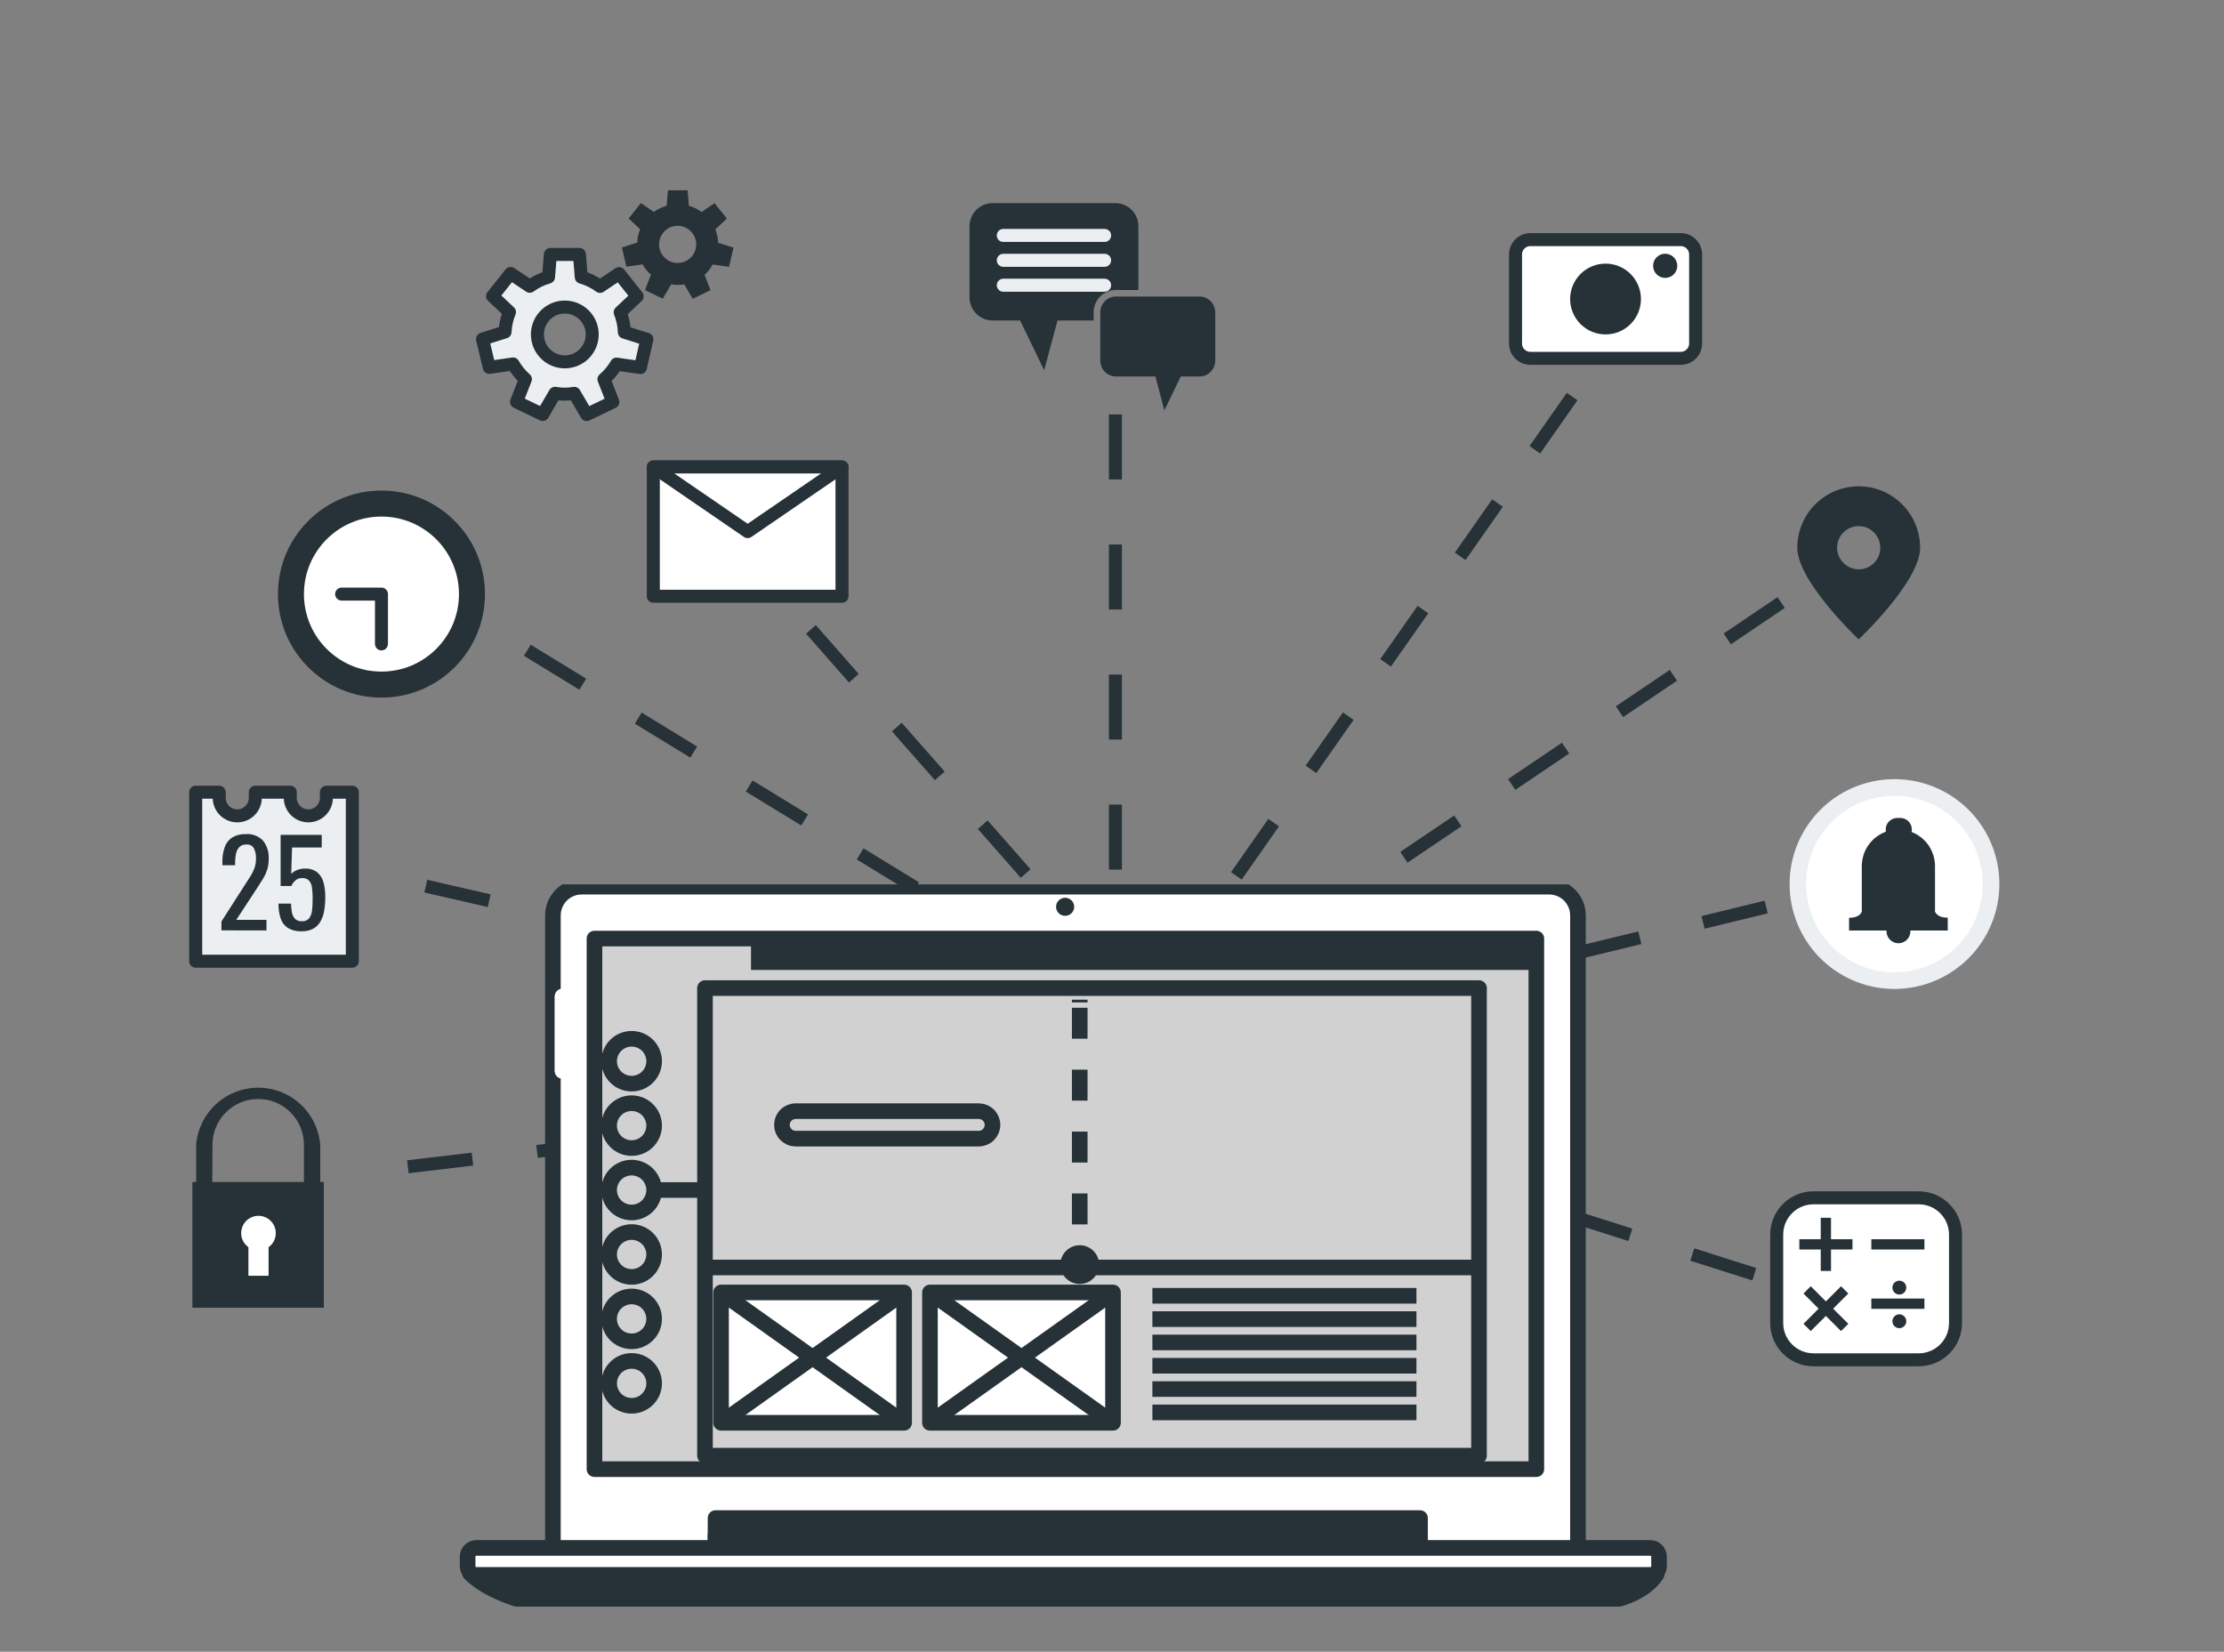 <?xml version="1.0" encoding="UTF-8"?> <svg xmlns="http://www.w3.org/2000/svg" width="171" height="127" viewBox="0 0 171 127" fill="none"><rect x="0" y="0" width="171" height="127" fill="#808080" stroke="none"/> <path d="M31.361 89.71L80.189 83.916" stroke="#263238" stroke-miterlimit="10" stroke-dasharray="5 5"></path> <path d="M32.739 68.133L81.632 79.378" stroke="#263238" stroke-miterlimit="10" stroke-dasharray="5 5"></path> <path d="M40.544 49.997L79.566 73.872" stroke="#263238" stroke-miterlimit="10" stroke-dasharray="5 5"></path> <path d="M62.35 48.393L84.156 73.181" stroke="#263238" stroke-miterlimit="10" stroke-dasharray="5 5"></path> <path d="M85.763 31.864V72.264" stroke="#263238" stroke-miterlimit="10" stroke-dasharray="5 5"></path> <path d="M120.88 30.489L90.811 73.41" stroke="#263238" stroke-miterlimit="10" stroke-dasharray="5 5"></path> <path d="M136.951 46.327L92.419 76.396" stroke="#263238" stroke-miterlimit="10" stroke-dasharray="5 5"></path> <path d="M135.801 69.737L93.335 80.069" stroke="#263238" stroke-miterlimit="10" stroke-dasharray="5 5"></path> <path d="M134.885 97.973L95.172 85.346" stroke="#263238" stroke-miterlimit="10" stroke-dasharray="5 5"></path> <path d="M147.528 92.097H139.437C137.875 92.097 136.608 93.364 136.608 94.925V101.724C136.608 103.287 137.875 104.553 139.437 104.553H147.528C149.091 104.553 150.357 103.287 150.357 101.724V94.925C150.357 93.364 149.091 92.097 147.528 92.097Z" fill="white" stroke="#263238" stroke-linejoin="round"></path> <path d="M147.966 95.281H143.883V96.071H147.966V95.281Z" fill="#263238"></path> <path d="M147.966 99.844H143.883V100.634H147.966V99.844Z" fill="#263238"></path> <path d="M140.784 93.633H139.994V95.281H138.349V96.071H139.994V97.72H140.784V96.071H142.433V95.281H140.784V93.633Z" fill="#263238"></path> <path d="M141.554 98.896L140.391 100.062L139.225 98.896L138.667 99.457L139.83 100.62L138.667 101.786L139.225 102.343L140.391 101.181L141.554 102.343L142.115 101.786L140.948 100.62L142.115 99.457L141.554 98.896Z" fill="#263238"></path> <path d="M146.037 99.536C146.332 99.536 146.571 99.297 146.571 99.002C146.571 98.707 146.332 98.469 146.037 98.469C145.743 98.469 145.504 98.707 145.504 99.002C145.504 99.297 145.743 99.536 146.037 99.536Z" fill="#263238"></path> <path d="M146.037 102.121C146.332 102.121 146.571 101.882 146.571 101.588C146.571 101.293 146.332 101.054 146.037 101.054C145.743 101.054 145.504 101.293 145.504 101.588C145.504 101.882 145.743 102.121 146.037 102.121Z" fill="#263238"></path> <path d="M146.817 75.317C150.867 74.678 153.633 70.877 152.994 66.826C152.356 62.776 148.554 60.01 144.504 60.649C140.453 61.287 137.687 65.089 138.326 69.139C138.965 73.19 142.766 75.956 146.817 75.317Z" fill="white"></path> <path d="M145.665 76.037C144.07 76.037 142.511 75.564 141.184 74.678C139.858 73.792 138.825 72.532 138.214 71.059C137.604 69.585 137.444 67.964 137.755 66.399C138.066 64.835 138.835 63.398 139.962 62.27C141.09 61.142 142.527 60.374 144.091 60.063C145.656 59.752 147.277 59.912 148.751 60.522C150.224 61.132 151.484 62.166 152.37 63.492C153.256 64.818 153.729 66.378 153.729 67.973C153.727 70.111 152.877 72.161 151.365 73.673C149.853 75.185 147.803 76.035 145.665 76.037ZM145.665 61.187C144.322 61.187 143.009 61.584 141.892 62.33C140.775 63.076 139.904 64.136 139.39 65.376C138.876 66.617 138.741 67.982 139.003 69.3C139.265 70.617 139.911 71.827 140.861 72.776C141.811 73.726 143.021 74.373 144.338 74.634C145.655 74.896 147.02 74.761 148.261 74.247C149.501 73.733 150.562 72.862 151.307 71.746C152.053 70.629 152.451 69.316 152.45 67.973C152.447 66.174 151.732 64.45 150.46 63.178C149.188 61.906 147.463 61.19 145.665 61.187Z" fill="#ECEFF1"></path> <path d="M149.755 70.558C149.177 70.558 148.903 70.353 148.78 70.1V66.594C148.78 66.026 148.608 65.471 148.286 65.002C147.964 64.533 147.508 64.173 146.978 63.968C146.992 63.906 146.999 63.843 146.998 63.78C146.999 63.663 146.976 63.547 146.932 63.439C146.887 63.331 146.822 63.233 146.739 63.15C146.656 63.067 146.558 63.002 146.45 62.957C146.342 62.913 146.226 62.89 146.109 62.89H145.88C145.763 62.89 145.647 62.913 145.539 62.957C145.431 63.002 145.332 63.067 145.249 63.15C145.166 63.232 145.1 63.33 145.056 63.438C145.011 63.547 144.988 63.663 144.988 63.78C144.988 63.836 144.993 63.892 145.005 63.947C144.461 64.145 143.992 64.505 143.661 64.979C143.329 65.452 143.151 66.016 143.151 66.594V70.11C143.028 70.363 142.751 70.568 142.173 70.568V71.546H145.049C145.049 71.567 145.049 71.584 145.049 71.605C145.049 71.849 145.146 72.082 145.319 72.255C145.491 72.428 145.725 72.525 145.969 72.525C146.213 72.525 146.447 72.428 146.62 72.255C146.792 72.082 146.889 71.849 146.889 71.605C146.889 71.584 146.889 71.567 146.889 71.546H149.762L149.755 70.558Z" fill="#263238"></path> <path d="M142.911 37.391C142.291 37.391 141.677 37.513 141.105 37.751C140.532 37.988 140.011 38.336 139.573 38.774C139.135 39.213 138.787 39.734 138.55 40.307C138.313 40.88 138.191 41.494 138.192 42.114C138.192 44.72 142.911 49.159 142.911 49.159C142.911 49.159 147.635 44.713 147.635 42.114C147.635 41.494 147.512 40.88 147.275 40.306C147.038 39.733 146.69 39.213 146.251 38.774C145.813 38.336 145.292 37.988 144.719 37.75C144.146 37.513 143.532 37.391 142.911 37.391ZM142.911 43.773C142.583 43.773 142.261 43.675 141.988 43.492C141.714 43.309 141.501 43.05 141.376 42.746C141.25 42.442 141.217 42.108 141.282 41.785C141.346 41.462 141.505 41.166 141.737 40.934C141.97 40.702 142.267 40.544 142.589 40.48C142.912 40.416 143.246 40.45 143.55 40.576C143.854 40.702 144.113 40.916 144.295 41.19C144.477 41.463 144.574 41.785 144.574 42.114C144.574 42.332 144.531 42.549 144.448 42.751C144.365 42.952 144.242 43.136 144.088 43.29C143.933 43.445 143.75 43.567 143.548 43.65C143.346 43.734 143.13 43.776 142.911 43.776V43.773Z" fill="#263238"></path> <path d="M129.231 18.424H117.668C117.038 18.424 116.526 18.935 116.526 19.566V26.409C116.526 27.04 117.038 27.552 117.668 27.552H129.231C129.862 27.552 130.374 27.04 130.374 26.409V19.566C130.374 18.935 129.862 18.424 129.231 18.424Z" fill="white" stroke="#263238" stroke-linejoin="round"></path> <path d="M125.373 24.916C126.436 23.853 126.436 22.129 125.373 21.066C124.31 20.003 122.586 20.003 121.523 21.066C120.46 22.129 120.46 23.853 121.523 24.916C122.586 25.979 124.31 25.979 125.373 24.916Z" fill="#263238"></path> <path d="M128.034 21.368C128.548 21.368 128.965 20.952 128.965 20.438C128.965 19.924 128.548 19.508 128.034 19.508C127.521 19.508 127.104 19.924 127.104 20.438C127.104 20.952 127.521 21.368 128.034 21.368Z" fill="#263238"></path> <path d="M84.088 24.008C84.088 23.555 84.268 23.12 84.588 22.799C84.909 22.479 85.344 22.298 85.797 22.298H87.528V17.391C87.528 17.157 87.482 16.926 87.392 16.711C87.303 16.495 87.172 16.299 87.007 16.134C86.842 15.97 86.646 15.839 86.43 15.75C86.214 15.661 85.983 15.615 85.75 15.616H76.324C76.091 15.615 75.859 15.661 75.644 15.75C75.428 15.839 75.232 15.97 75.067 16.134C74.902 16.299 74.77 16.495 74.681 16.711C74.592 16.926 74.546 17.157 74.546 17.391V22.863C74.546 23.334 74.733 23.787 75.067 24.12C75.4 24.454 75.852 24.641 76.324 24.641H78.434L80.284 28.465L81.31 24.641H84.091L84.088 24.008Z" fill="#263238"></path> <path d="M85.797 22.798H92.227C92.548 22.799 92.855 22.926 93.082 23.153C93.309 23.38 93.437 23.688 93.438 24.008V27.736C93.438 28.057 93.31 28.365 93.083 28.592C92.856 28.819 92.548 28.947 92.227 28.947H90.787L89.525 31.556L88.841 28.947H85.811C85.49 28.947 85.182 28.819 84.955 28.592C84.728 28.365 84.6 28.057 84.6 27.736V24.008C84.601 23.69 84.727 23.384 84.951 23.158C85.175 22.931 85.479 22.802 85.797 22.798Z" fill="#263238"></path> <path d="M77.141 18.102H84.932" stroke="#ECEFF1" stroke-linecap="round" stroke-linejoin="round"></path> <path d="M77.141 20.014H84.932" stroke="#ECEFF1" stroke-linecap="round" stroke-linejoin="round"></path> <path d="M77.141 21.929H84.932" stroke="#ECEFF1" stroke-linecap="round" stroke-linejoin="round"></path> <path d="M47.405 27.996L49.241 28.26L49.737 26.088L48.007 25.541C47.987 25.017 47.878 24.5 47.685 24.012L48.991 22.781L47.599 21.037L46.136 22.021C45.701 21.7 45.212 21.459 44.693 21.31L44.549 19.562H42.319L42.175 21.303C41.655 21.451 41.165 21.691 40.729 22.011L39.261 21.026L37.873 22.77L39.173 23.995C38.972 24.481 38.857 24.998 38.831 25.524L37.1 26.071L37.62 28.246L39.446 27.983C39.698 28.421 40.019 28.816 40.397 29.152L39.713 30.9L41.724 31.868L42.675 30.24C42.921 30.283 43.17 30.306 43.42 30.308C43.667 30.306 43.913 30.284 44.156 30.243L45.11 31.875L47.121 30.907L46.437 29.162C46.822 28.83 47.149 28.436 47.405 27.996ZM41.32 25.718C41.32 25.302 41.443 24.895 41.673 24.548C41.904 24.201 42.233 23.93 42.617 23.77C43.001 23.61 43.425 23.568 43.834 23.648C44.242 23.728 44.618 23.928 44.913 24.222C45.208 24.516 45.41 24.89 45.492 25.299C45.575 25.707 45.534 26.131 45.376 26.516C45.217 26.901 44.949 27.231 44.603 27.463C44.257 27.696 43.85 27.82 43.434 27.822C43.157 27.823 42.883 27.769 42.626 27.664C42.37 27.558 42.137 27.404 41.941 27.208C41.745 27.013 41.589 26.781 41.482 26.525C41.376 26.27 41.321 25.995 41.32 25.718Z" fill="#ECEFF1" stroke="#263238" stroke-linejoin="round"></path> <path d="M54.805 20.335L56.054 20.517L56.396 19.039L55.219 18.666C55.204 18.315 55.13 17.968 55 17.64L55.886 16.803L54.942 15.619L53.947 16.303C53.651 16.085 53.319 15.921 52.965 15.821L52.87 14.634H51.355L51.259 15.818C50.905 15.918 50.571 16.08 50.274 16.296L49.279 15.612L48.335 16.796L49.217 17.627C49.085 17.954 49.01 18.301 48.995 18.653L47.818 19.026L48.16 20.503L49.402 20.325C49.572 20.623 49.791 20.891 50.048 21.119L49.59 22.309L50.958 22.965L51.608 21.861C51.775 21.89 51.944 21.904 52.114 21.905C52.28 21.904 52.446 21.89 52.61 21.864L53.26 22.972L54.628 22.312L54.173 21.129C54.426 20.901 54.64 20.633 54.805 20.335ZM50.674 18.79C50.674 18.507 50.758 18.23 50.915 17.995C51.072 17.76 51.295 17.577 51.556 17.469C51.818 17.361 52.105 17.332 52.383 17.387C52.66 17.443 52.914 17.579 53.114 17.779C53.314 17.979 53.45 18.233 53.506 18.511C53.561 18.788 53.533 19.075 53.424 19.337C53.316 19.598 53.133 19.821 52.898 19.978C52.663 20.135 52.386 20.219 52.104 20.219C51.916 20.219 51.73 20.182 51.556 20.11C51.383 20.038 51.225 19.933 51.093 19.8C50.96 19.668 50.855 19.51 50.783 19.337C50.711 19.163 50.674 18.977 50.674 18.79Z" fill="#263238"></path> <path d="M64.74 35.903H50.233V45.845H64.74V35.903Z" fill="white" stroke="#263238" stroke-linejoin="round"></path> <path d="M50.233 35.903L57.487 40.876L64.74 35.903H50.233Z" fill="white" stroke="#263238" stroke-linejoin="round"></path> <path d="M29.33 52.637C33.174 52.637 36.289 49.521 36.289 45.678C36.289 41.834 33.174 38.718 29.33 38.718C25.486 38.718 22.37 41.834 22.37 45.678C22.37 49.521 25.486 52.637 29.33 52.637Z" fill="white" stroke="#263238" stroke-width="2" stroke-linecap="round" stroke-linejoin="round"></path> <path d="M29.33 49.508V45.678H26.269" stroke="#263238" stroke-linecap="round" stroke-linejoin="round"></path> <path d="M25.096 60.91V61.341C25.096 61.709 24.95 62.062 24.689 62.323C24.429 62.583 24.076 62.73 23.707 62.73C23.339 62.73 22.986 62.583 22.726 62.323C22.465 62.062 22.319 61.709 22.319 61.341V60.91H19.631V61.341C19.631 61.709 19.485 62.062 19.224 62.323C18.964 62.583 18.611 62.73 18.242 62.73C18.06 62.73 17.88 62.694 17.711 62.624C17.543 62.554 17.39 62.452 17.261 62.323C17.132 62.194 17.029 62.041 16.96 61.872C16.89 61.704 16.854 61.523 16.854 61.341V60.91H15.048V73.906H27.09V60.91H25.096Z" fill="#ECEFF1" stroke="#263238" stroke-linejoin="round"></path> <path d="M17.025 71.533V70.849L18.892 67.938C19.032 67.723 19.159 67.518 19.279 67.333C19.396 67.145 19.493 66.946 19.569 66.738C19.648 66.506 19.687 66.261 19.682 66.016C19.696 65.741 19.639 65.467 19.518 65.219C19.46 65.122 19.375 65.044 19.274 64.993C19.173 64.942 19.06 64.921 18.947 64.932C18.85 64.926 18.753 64.939 18.661 64.972C18.569 65.004 18.485 65.055 18.413 65.12C18.281 65.259 18.189 65.432 18.15 65.62C18.101 65.836 18.077 66.058 18.078 66.279V66.526H17.1V66.273C17.091 65.885 17.151 65.5 17.278 65.134C17.382 64.832 17.583 64.572 17.849 64.395C18.164 64.206 18.529 64.115 18.896 64.132C19.141 64.112 19.388 64.147 19.618 64.235C19.848 64.322 20.056 64.46 20.226 64.638C20.535 65.034 20.689 65.529 20.66 66.03C20.665 66.309 20.627 66.587 20.547 66.854C20.474 67.085 20.375 67.308 20.253 67.518C20.13 67.723 19.997 67.935 19.853 68.15L18.167 70.725H20.489V71.54L17.025 71.533Z" fill="#263238"></path> <path d="M23.188 71.605C22.82 71.624 22.456 71.536 22.138 71.351C21.873 71.179 21.676 70.921 21.58 70.62C21.461 70.251 21.404 69.865 21.413 69.477H22.381C22.382 69.689 22.4 69.901 22.435 70.11C22.464 70.301 22.544 70.481 22.668 70.63C22.737 70.7 22.822 70.755 22.914 70.79C23.007 70.825 23.106 70.839 23.205 70.832C23.311 70.842 23.419 70.827 23.519 70.787C23.618 70.747 23.706 70.684 23.776 70.602C23.903 70.417 23.978 70.201 23.995 69.977C24.027 69.68 24.042 69.382 24.039 69.084C24.043 68.8 24.025 68.517 23.985 68.236C23.966 68.039 23.887 67.853 23.759 67.702C23.687 67.633 23.602 67.581 23.508 67.548C23.414 67.516 23.314 67.504 23.215 67.514C23.028 67.509 22.847 67.576 22.709 67.702C22.575 67.817 22.47 67.961 22.401 68.123H21.577V64.193H24.737V65.161H22.456L22.391 67.193C22.517 67.062 22.67 66.961 22.839 66.895C23.034 66.818 23.242 66.781 23.451 66.786C23.787 66.765 24.119 66.865 24.388 67.066C24.623 67.268 24.791 67.536 24.87 67.836C24.969 68.203 25.016 68.581 25.011 68.961C25.012 69.311 24.985 69.661 24.928 70.007C24.883 70.302 24.786 70.587 24.641 70.849C24.511 71.083 24.318 71.276 24.084 71.406C23.807 71.549 23.498 71.617 23.188 71.605Z" fill="#263238"></path> <path d="M24.624 90.883V88.014C24.523 86.818 23.976 85.704 23.093 84.892C22.209 84.08 21.053 83.63 19.853 83.63C18.653 83.63 17.497 84.08 16.614 84.892C15.73 85.704 15.184 86.818 15.082 88.014V90.883H14.791V100.548H24.898V90.883H24.624ZM16.337 88.014C16.337 87.081 16.708 86.187 17.367 85.528C18.026 84.868 18.921 84.498 19.853 84.498C20.785 84.498 21.68 84.868 22.339 85.528C22.998 86.187 23.369 87.081 23.369 88.014V90.883H16.324L16.337 88.014Z" fill="#263238"></path> <path d="M21.204 94.816C21.205 94.588 21.147 94.363 21.036 94.163C20.925 93.964 20.764 93.796 20.57 93.677C20.375 93.557 20.153 93.49 19.925 93.481C19.697 93.472 19.47 93.522 19.267 93.626C19.064 93.731 18.891 93.885 18.765 94.075C18.639 94.266 18.564 94.485 18.547 94.713C18.53 94.941 18.572 95.169 18.669 95.376C18.766 95.582 18.915 95.761 19.101 95.893V98.092H20.65V95.893C20.822 95.771 20.961 95.609 21.058 95.422C21.154 95.234 21.204 95.027 21.204 94.816Z" fill="white"></path> <g clip-path="url(#clip0_512_11)"> <path d="M44.728 68.174H119.109C119.697 68.174 120.261 68.406 120.677 68.821C121.093 69.236 121.327 69.798 121.327 70.384V119.176H42.512V70.391C42.511 70.1 42.568 69.812 42.679 69.543C42.79 69.275 42.953 69.03 43.158 68.824C43.364 68.618 43.609 68.455 43.878 68.343C44.148 68.231 44.436 68.174 44.728 68.174Z" fill="white" stroke="#263238" stroke-width="1.201" stroke-linecap="round" stroke-linejoin="round"></path> <path d="M109.183 116.72H55.017V119.38H109.183V116.72Z" fill="#263238" stroke="#263238" stroke-width="1.201" stroke-linecap="round" stroke-linejoin="round"></path> <path d="M109.183 118.003H55.017V119.382H109.183V118.003Z" fill="white" stroke="#263238" stroke-width="1.201" stroke-linecap="round" stroke-linejoin="round"></path> <path d="M36.139 120.958C36.139 120.958 37.029 122.042 39.697 122.929H124.502C124.502 122.929 126.48 122.436 127.369 121.057L36.139 120.958Z" fill="#263238" stroke="#263238" stroke-width="1.201" stroke-linecap="round" stroke-linejoin="round"></path> <path d="M126.889 119.016H36.628C36.257 119.016 35.956 119.316 35.956 119.686V120.418C35.956 120.788 36.257 121.088 36.628 121.088H126.889C127.26 121.088 127.561 120.788 127.561 120.418V119.686C127.561 119.316 127.26 119.016 126.889 119.016Z" fill="white" stroke="#263238" stroke-width="1.201" stroke-linecap="round" stroke-linejoin="round"></path> <path d="M82.593 69.723C82.593 69.586 82.552 69.452 82.476 69.338C82.399 69.223 82.29 69.134 82.163 69.082C82.036 69.029 81.896 69.016 81.761 69.042C81.626 69.069 81.502 69.135 81.404 69.232C81.307 69.329 81.241 69.453 81.214 69.588C81.187 69.722 81.201 69.862 81.253 69.989C81.306 70.116 81.395 70.224 81.51 70.3C81.624 70.377 81.759 70.417 81.897 70.417C82.082 70.417 82.259 70.344 82.389 70.214C82.52 70.084 82.593 69.907 82.593 69.723Z" fill="#263238"></path> <path d="M43.254 82.531C43.201 82.531 43.151 82.511 43.114 82.474C43.078 82.437 43.057 82.387 43.057 82.335V76.621C43.057 76.569 43.078 76.519 43.114 76.482C43.151 76.445 43.201 76.424 43.254 76.423C43.306 76.423 43.357 76.444 43.394 76.481C43.431 76.518 43.452 76.569 43.452 76.621V82.335C43.452 82.361 43.447 82.387 43.437 82.411C43.427 82.435 43.412 82.456 43.394 82.475C43.375 82.493 43.353 82.507 43.329 82.517C43.305 82.527 43.28 82.532 43.254 82.531Z" fill="#263238" stroke="white" stroke-width="0.831" stroke-linejoin="round"></path> <path d="M118.127 72.165H45.708V112.96H118.127V72.165Z" fill="#D1D1D1" stroke="#263238" stroke-width="1.201" stroke-linejoin="round"></path> <path d="M118.129 72.165H57.744V74.577H118.129V72.165Z" fill="#263238"></path> <path d="M49.228 83.188C50.111 82.823 50.53 81.814 50.164 80.934C49.799 80.054 48.786 79.636 47.904 80.001C47.021 80.365 46.601 81.374 46.967 82.254C47.333 83.134 48.345 83.552 49.228 83.188Z" stroke="#263238" stroke-width="1.201" stroke-linejoin="round"></path> <path d="M48.565 88.272C49.52 88.272 50.295 87.499 50.295 86.547C50.295 85.594 49.52 84.822 48.565 84.822C47.609 84.822 46.834 85.594 46.834 86.547C46.834 87.499 47.609 88.272 48.565 88.272Z" stroke="#263238" stroke-width="1.201" stroke-linejoin="round"></path> <path d="M49.227 93.094C50.11 92.729 50.529 91.72 50.163 90.84C49.798 89.96 48.786 89.542 47.903 89.906C47.02 90.271 46.6 91.28 46.966 92.16C47.332 93.04 48.344 93.458 49.227 93.094Z" stroke="#263238" stroke-width="1.201" stroke-linejoin="round"></path> <path d="M48.565 98.178C49.52 98.178 50.295 97.406 50.295 96.454C50.295 95.501 49.52 94.729 48.565 94.729C47.609 94.729 46.834 95.501 46.834 96.454C46.834 97.406 47.609 98.178 48.565 98.178Z" stroke="#263238" stroke-width="1.201" stroke-linejoin="round"></path> <path d="M48.565 103.131C49.52 103.131 50.295 102.359 50.295 101.406C50.295 100.454 49.52 99.681 48.565 99.681C47.609 99.681 46.834 100.454 46.834 101.406C46.834 102.359 47.609 103.131 48.565 103.131Z" stroke="#263238" stroke-width="1.201" stroke-linejoin="round"></path> <path d="M50.274 106.639C50.427 105.699 49.786 104.813 48.843 104.66C47.9 104.508 47.011 105.146 46.858 106.086C46.705 107.027 47.345 107.913 48.289 108.065C49.232 108.218 50.121 107.58 50.274 106.639Z" stroke="#263238" stroke-width="1.201" stroke-linejoin="round"></path> <path d="M113.719 75.972H54.204V111.924H113.719V75.972Z" stroke="#263238" stroke-width="1.201" stroke-linejoin="round"></path> <path d="M54.298 97.453H113.791" stroke="#263238" stroke-width="1.201" stroke-linejoin="round"></path> <path d="M88.606 99.631H108.908" stroke="#263238" stroke-width="1.201" stroke-linejoin="round"></path> <path d="M88.606 101.424H108.908" stroke="#263238" stroke-width="1.201" stroke-linejoin="round"></path> <path d="M88.606 103.218H108.908" stroke="#263238" stroke-width="1.201" stroke-linejoin="round"></path> <path d="M88.606 105.01H108.908" stroke="#263238" stroke-width="1.201" stroke-linejoin="round"></path> <path d="M88.606 106.803H108.908" stroke="#263238" stroke-width="1.201" stroke-linejoin="round"></path> <path d="M88.606 108.597H108.908" stroke="#263238" stroke-width="1.201" stroke-linejoin="round"></path> <path d="M83.019 76.864V77.072" stroke="#263238" stroke-width="1.201" stroke-linejoin="round"></path> <path d="M83.019 77.483V96.242" stroke="#263238" stroke-width="1.201" stroke-linejoin="round" stroke-dasharray="2.38 2.38"></path> <path d="M83.019 96.448V96.657" stroke="#263238" stroke-width="1.201" stroke-linejoin="round"></path> <path d="M83.913 97.233C83.913 97.057 83.86 96.885 83.762 96.738C83.664 96.592 83.525 96.478 83.361 96.41C83.198 96.343 83.019 96.325 82.845 96.36C82.672 96.394 82.513 96.479 82.388 96.603C82.263 96.728 82.178 96.886 82.144 97.059C82.109 97.232 82.127 97.411 82.194 97.573C82.262 97.736 82.376 97.875 82.523 97.973C82.67 98.071 82.843 98.123 83.019 98.123C83.137 98.123 83.253 98.1 83.362 98.056C83.47 98.011 83.569 97.945 83.651 97.863C83.734 97.78 83.8 97.682 83.845 97.574C83.89 97.466 83.913 97.35 83.913 97.233Z" fill="white" stroke="#263238" stroke-width="1.201" stroke-linejoin="round"></path> <path d="M83.007 96.657V97.851" stroke="#263238" stroke-width="0.6" stroke-linejoin="round"></path> <path d="M83.606 97.254H82.409" stroke="#263238" stroke-width="0.6" stroke-linejoin="round"></path> <path d="M75.252 87.548H61.182C61.043 87.548 60.905 87.521 60.776 87.468C60.648 87.415 60.531 87.337 60.432 87.239C60.334 87.141 60.256 87.024 60.203 86.896C60.149 86.768 60.122 86.63 60.122 86.491C60.122 86.353 60.149 86.215 60.203 86.087C60.256 85.958 60.334 85.842 60.432 85.744C60.531 85.645 60.648 85.568 60.776 85.514C60.905 85.462 61.043 85.434 61.182 85.435H75.252C75.533 85.435 75.803 85.546 76.002 85.744C76.2 85.942 76.312 86.211 76.312 86.491C76.312 86.772 76.2 87.04 76.002 87.239C75.803 87.437 75.533 87.548 75.252 87.548Z" stroke="#263238" stroke-width="1.201" stroke-linejoin="round"></path> <path d="M69.516 99.374H55.441V109.395H69.516V99.374Z" fill="white" stroke="#263238" stroke-width="1.201" stroke-linejoin="round"></path> <path d="M55.441 109.395L69.516 99.374" stroke="#263238" stroke-width="1.201" stroke-linejoin="round"></path> <path d="M55.441 99.374L69.516 109.395" stroke="#263238" stroke-width="1.201" stroke-linejoin="round"></path> <path d="M85.577 99.374H71.502V109.395H85.577V99.374Z" fill="white" stroke="#263238" stroke-width="1.201" stroke-linejoin="round"></path> <path d="M71.502 109.395L85.579 99.374" stroke="#263238" stroke-width="1.201" stroke-linejoin="round"></path> <path d="M71.502 99.374L85.579 109.395" stroke="#263238" stroke-width="1.201" stroke-linejoin="round"></path> <path d="M50.295 91.499H54.101" stroke="#263238" stroke-width="1.201" stroke-linejoin="round"></path> </g> <defs> <clipPath id="clip0_512_11"> <rect width="95" height="59" fill="white" transform="translate(34 68)"></rect> </clipPath> </defs> </svg> 